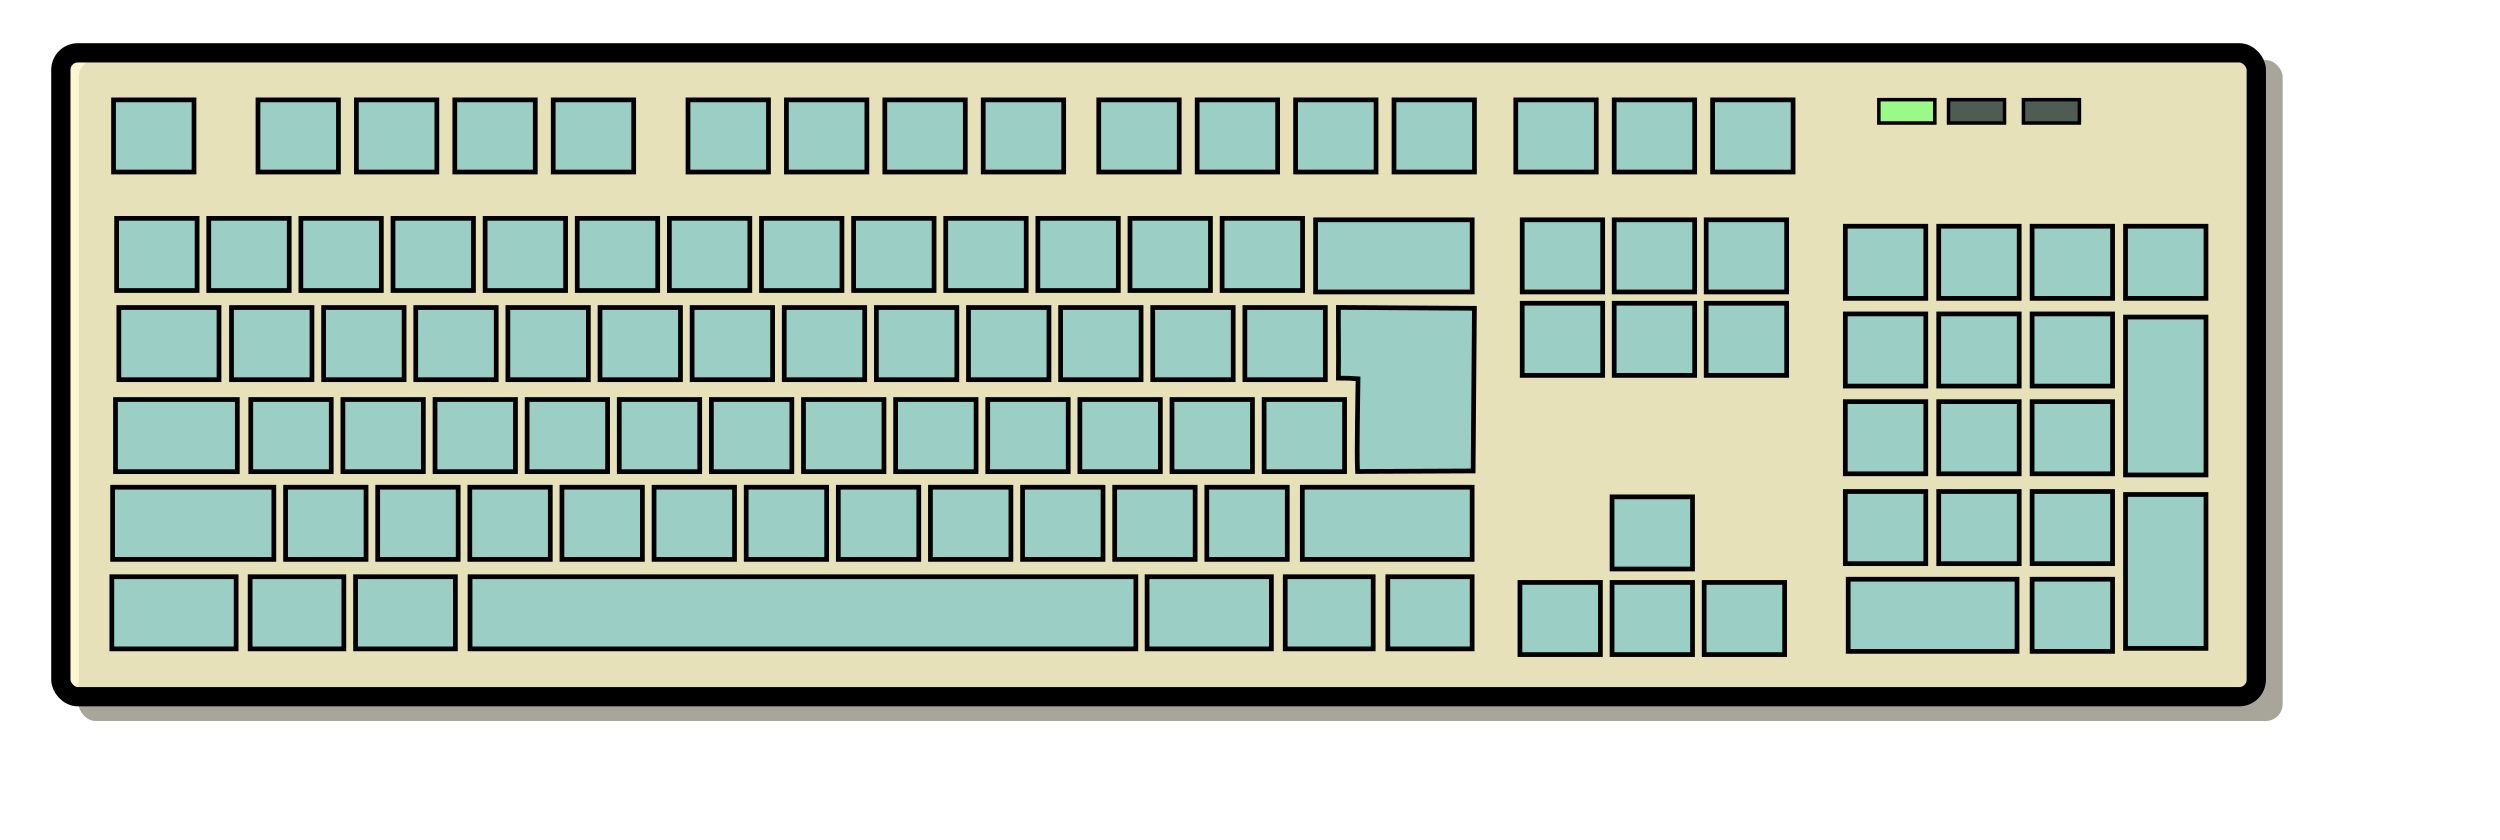 <?xml version="1.0" encoding="UTF-8" standalone="no"?>
<!DOCTYPE svg PUBLIC "-//W3C//DTD SVG 20010904//EN"
"http://www.w3.org/TR/2001/REC-SVG-20010904/DTD/svg10.dtd">
<!-- Created with Inkscape (http://www.inkscape.org/) --><svg height="200pt" id="svg1" inkscape:export-filename="/tmp/keyboard.png" inkscape:export-xdpi="9.6800003" inkscape:export-ydpi="9.6800003" inkscape:version="0.40" sodipodi:docbase="/root/img/download/openclipart-0.12/computer/hardware" sodipodi:docname="computer_keyboard_01.svg" sodipodi:version="0.32" width="210mm" xmlns="http://www.w3.org/2000/svg" xmlns:cc="http://web.resource.org/cc/" xmlns:dc="http://purl.org/dc/elements/1.1/" xmlns:inkscape="http://www.inkscape.org/namespaces/inkscape" xmlns:rdf="http://www.w3.org/1999/02/22-rdf-syntax-ns#" xmlns:sodipodi="http://sodipodi.sourceforge.net/DTD/sodipodi-0.dtd" xmlns:xlink="http://www.w3.org/1999/xlink">
  <defs id="defs3"/>
  <sodipodi:namedview bordercolor="#666666" borderopacity="1.0" id="base" inkscape:current-layer="svg1" inkscape:cx="303.03129" inkscape:cy="41.270583" inkscape:guide-bbox="true" inkscape:pageopacity="0.0" inkscape:pageshadow="2" inkscape:window-height="536" inkscape:window-width="703" inkscape:window-x="15" inkscape:window-y="96" inkscape:zoom="0.86831673" pagecolor="#ffffff" showguides="true"/>
  <g id="g1898" transform="matrix(2.669,0,0,2.669,-562.47,-737.467)">
    <rect height="78.614" id="rect1650" rx="2.023" ry="2.023" style="fill:#8b8879;fill-opacity:0.75;fill-rule:evenodd;stroke:#000000;stroke-width:0;stroke-linecap:butt;stroke-linejoin:miter;stroke-miterlimit:4;stroke-opacity:0.429" width="262.168" x="220.101" y="283.456"/>
    <rect height="76.59" id="rect9746" rx="2.023" ry="2.023" style="fill:#faf4c3;fill-opacity:0.75;fill-rule:evenodd;stroke:#000000;stroke-width:1.72pt;stroke-linecap:butt;stroke-linejoin:miter;stroke-opacity:1" width="261.15" x="217.98" y="282.592"/>
    <rect height="8.583" id="rect921" style="fill:#82c8c8;fill-opacity:0.75;fill-rule:evenodd;stroke:#000000;stroke-width:0.562;stroke-linecap:butt;stroke-linejoin:miter;stroke-miterlimit:4;stroke-opacity:1" width="9.572" x="224.248" y="288.188"/>
    <rect height="8.583" id="rect2165" style="fill:#82c8c8;fill-opacity:0.75;fill-rule:evenodd;stroke:#000000;stroke-width:0.562;stroke-linecap:butt;stroke-linejoin:miter;stroke-miterlimit:4;stroke-opacity:1" width="9.572" x="241.429" y="288.188"/>
    <rect height="8.583" id="rect2166" style="fill:#82c8c8;fill-opacity:0.75;fill-rule:evenodd;stroke:#000000;stroke-width:0.562;stroke-linecap:butt;stroke-linejoin:miter;stroke-miterlimit:4;stroke-opacity:1" width="9.572" x="253.135" y="288.188"/>
    <rect height="8.583" id="rect2167" style="fill:#82c8c8;fill-opacity:0.75;fill-rule:evenodd;stroke:#000000;stroke-width:0.562;stroke-linecap:butt;stroke-linejoin:miter;stroke-miterlimit:4;stroke-opacity:1" width="9.572" x="264.841" y="288.188"/>
    <rect height="8.583" id="rect2168" style="fill:#82c8c8;fill-opacity:0.75;fill-rule:evenodd;stroke:#000000;stroke-width:0.562;stroke-linecap:butt;stroke-linejoin:miter;stroke-miterlimit:4;stroke-opacity:1" width="9.572" x="276.548" y="288.188"/>
    <rect height="8.583" id="rect2169" style="fill:#82c8c8;fill-opacity:0.75;fill-rule:evenodd;stroke:#000000;stroke-width:0.562;stroke-linecap:butt;stroke-linejoin:miter;stroke-miterlimit:4;stroke-opacity:1" width="9.572" x="292.58" y="288.188"/>
    <rect height="8.583" id="rect2170" style="fill:#82c8c8;fill-opacity:0.75;fill-rule:evenodd;stroke:#000000;stroke-width:0.562;stroke-linecap:butt;stroke-linejoin:miter;stroke-miterlimit:4;stroke-opacity:1" width="9.572" x="304.286" y="288.188"/>
    <rect height="8.583" id="rect2171" style="fill:#82c8c8;fill-opacity:0.75;fill-rule:evenodd;stroke:#000000;stroke-width:0.562;stroke-linecap:butt;stroke-linejoin:miter;stroke-miterlimit:4;stroke-opacity:1" width="9.572" x="315.992" y="288.188"/>
    <rect height="8.583" id="rect2172" style="fill:#82c8c8;fill-opacity:0.75;fill-rule:evenodd;stroke:#000000;stroke-width:0.562;stroke-linecap:butt;stroke-linejoin:miter;stroke-miterlimit:4;stroke-opacity:1" width="9.572" x="327.698" y="288.188"/>
    <rect height="8.583" id="rect2173" style="fill:#82c8c8;fill-opacity:0.75;fill-rule:evenodd;stroke:#000000;stroke-width:0.562;stroke-linecap:butt;stroke-linejoin:miter;stroke-miterlimit:4;stroke-opacity:1" width="9.572" x="341.44" y="288.188"/>
    <rect height="8.583" id="rect2174" style="fill:#82c8c8;fill-opacity:0.75;fill-rule:evenodd;stroke:#000000;stroke-width:0.562;stroke-linecap:butt;stroke-linejoin:miter;stroke-miterlimit:4;stroke-opacity:1" width="9.572" x="353.147" y="288.188"/>
    <rect height="8.583" id="rect2175" style="fill:#82c8c8;fill-opacity:0.75;fill-rule:evenodd;stroke:#000000;stroke-width:0.562;stroke-linecap:butt;stroke-linejoin:miter;stroke-miterlimit:4;stroke-opacity:1" width="9.572" x="364.853" y="288.188"/>
    <rect height="8.583" id="rect2176" style="fill:#82c8c8;fill-opacity:0.75;fill-rule:evenodd;stroke:#000000;stroke-width:0.562;stroke-linecap:butt;stroke-linejoin:miter;stroke-miterlimit:4;stroke-opacity:1" width="9.572" x="376.559" y="288.188"/>
    <rect height="8.583" id="rect2177" style="fill:#82c8c8;fill-opacity:0.75;fill-rule:evenodd;stroke:#000000;stroke-width:0.562;stroke-linecap:butt;stroke-linejoin:miter;stroke-miterlimit:4;stroke-opacity:1" width="9.572" x="391.046" y="288.188"/>
    <rect height="8.583" id="rect2178" style="fill:#82c8c8;fill-opacity:0.75;fill-rule:evenodd;stroke:#000000;stroke-width:0.562;stroke-linecap:butt;stroke-linejoin:miter;stroke-miterlimit:4;stroke-opacity:1" width="9.572" x="402.753" y="288.188"/>
    <rect height="8.583" id="rect2179" style="fill:#82c8c8;fill-opacity:0.75;fill-rule:evenodd;stroke:#000000;stroke-width:0.562;stroke-linecap:butt;stroke-linejoin:miter;stroke-miterlimit:4;stroke-opacity:1" width="9.572" x="414.459" y="288.188"/>
    <rect height="8.583" id="rect2181" style="fill:#82c8c8;fill-opacity:0.75;fill-rule:evenodd;stroke:#000000;stroke-width:0.562;stroke-linecap:butt;stroke-linejoin:miter;stroke-miterlimit:4;stroke-opacity:1" width="9.572" x="224.615" y="302.283"/>
    <rect height="8.583" id="rect2182" style="fill:#82c8c8;fill-opacity:0.75;fill-rule:evenodd;stroke:#000000;stroke-width:0.562;stroke-linecap:butt;stroke-linejoin:miter;stroke-miterlimit:4;stroke-opacity:1" width="9.572" x="235.573" y="302.283"/>
    <rect height="8.583" id="rect2183" style="fill:#82c8c8;fill-opacity:0.75;fill-rule:evenodd;stroke:#000000;stroke-width:0.562;stroke-linecap:butt;stroke-linejoin:miter;stroke-miterlimit:4;stroke-opacity:1" width="9.572" x="246.531" y="302.283"/>
    <rect height="8.583" id="rect2184" style="fill:#82c8c8;fill-opacity:0.75;fill-rule:evenodd;stroke:#000000;stroke-width:0.562;stroke-linecap:butt;stroke-linejoin:miter;stroke-miterlimit:4;stroke-opacity:1" width="9.572" x="257.49" y="302.283"/>
    <rect height="8.583" id="rect2185" style="fill:#82c8c8;fill-opacity:0.75;fill-rule:evenodd;stroke:#000000;stroke-width:0.562;stroke-linecap:butt;stroke-linejoin:miter;stroke-miterlimit:4;stroke-opacity:1" width="9.572" x="268.448" y="302.283"/>
    <rect height="8.583" id="rect2186" style="fill:#82c8c8;fill-opacity:0.75;fill-rule:evenodd;stroke:#000000;stroke-width:0.562;stroke-linecap:butt;stroke-linejoin:miter;stroke-miterlimit:4;stroke-opacity:1" width="9.572" x="279.406" y="302.283"/>
    <rect height="8.583" id="rect2187" style="fill:#82c8c8;fill-opacity:0.75;fill-rule:evenodd;stroke:#000000;stroke-width:0.562;stroke-linecap:butt;stroke-linejoin:miter;stroke-miterlimit:4;stroke-opacity:1" width="9.572" x="290.364" y="302.283"/>
    <rect height="8.583" id="rect2188" style="fill:#82c8c8;fill-opacity:0.75;fill-rule:evenodd;stroke:#000000;stroke-width:0.562;stroke-linecap:butt;stroke-linejoin:miter;stroke-miterlimit:4;stroke-opacity:1" width="9.572" x="301.322" y="302.283"/>
    <rect height="8.583" id="rect2189" style="fill:#82c8c8;fill-opacity:0.75;fill-rule:evenodd;stroke:#000000;stroke-width:0.562;stroke-linecap:butt;stroke-linejoin:miter;stroke-miterlimit:4;stroke-opacity:1" width="9.572" x="312.28" y="302.283"/>
    <rect height="8.583" id="rect2190" style="fill:#82c8c8;fill-opacity:0.75;fill-rule:evenodd;stroke:#000000;stroke-width:0.562;stroke-linecap:butt;stroke-linejoin:miter;stroke-miterlimit:4;stroke-opacity:1" width="9.572" x="323.238" y="302.283"/>
    <rect height="8.583" id="rect2191" style="fill:#82c8c8;fill-opacity:0.75;fill-rule:evenodd;stroke:#000000;stroke-width:0.562;stroke-linecap:butt;stroke-linejoin:miter;stroke-miterlimit:4;stroke-opacity:1" width="9.572" x="334.196" y="302.283"/>
    <rect height="8.583" id="rect2192" style="fill:#82c8c8;fill-opacity:0.75;fill-rule:evenodd;stroke:#000000;stroke-width:0.562;stroke-linecap:butt;stroke-linejoin:miter;stroke-miterlimit:4;stroke-opacity:1" width="9.572" x="345.155" y="302.283"/>
    <rect height="8.583" id="rect2193" style="fill:#82c8c8;fill-opacity:0.75;fill-rule:evenodd;stroke:#000000;stroke-width:0.562;stroke-linecap:butt;stroke-linejoin:miter;stroke-miterlimit:4;stroke-opacity:1" width="9.572" x="356.113" y="302.283"/>
    <rect height="8.583" id="rect2195" style="fill:#82c8c8;fill-opacity:0.75;fill-rule:evenodd;stroke:#000000;stroke-width:0.562;stroke-linecap:butt;stroke-linejoin:miter;stroke-miterlimit:4;stroke-opacity:1" width="18.627" x="367.233" y="302.454"/>
    <rect height="8.583" id="rect2197" style="fill:#82c8c8;fill-opacity:0.75;fill-rule:evenodd;stroke:#000000;stroke-width:0.562;stroke-linecap:butt;stroke-linejoin:miter;stroke-miterlimit:4;stroke-opacity:1" width="11.915" x="224.878" y="312.888"/>
    <rect height="8.583" id="rect2198" style="fill:#82c8c8;fill-opacity:0.75;fill-rule:evenodd;stroke:#000000;stroke-width:0.562;stroke-linecap:butt;stroke-linejoin:miter;stroke-miterlimit:4;stroke-opacity:1" width="9.572" x="238.28" y="312.888"/>
    <rect height="8.583" id="rect2199" style="fill:#82c8c8;fill-opacity:0.75;fill-rule:evenodd;stroke:#000000;stroke-width:0.562;stroke-linecap:butt;stroke-linejoin:miter;stroke-miterlimit:4;stroke-opacity:1" width="9.572" x="249.238" y="312.888"/>
    <rect height="8.583" id="rect2200" style="fill:#82c8c8;fill-opacity:0.75;fill-rule:evenodd;stroke:#000000;stroke-width:0.562;stroke-linecap:butt;stroke-linejoin:miter;stroke-miterlimit:4;stroke-opacity:1" width="9.572" x="260.196" y="312.888"/>
    <rect height="8.583" id="rect2201" style="fill:#82c8c8;fill-opacity:0.75;fill-rule:evenodd;stroke:#000000;stroke-width:0.562;stroke-linecap:butt;stroke-linejoin:miter;stroke-miterlimit:4;stroke-opacity:1" width="9.572" x="271.155" y="312.888"/>
    <rect height="8.583" id="rect2202" style="fill:#82c8c8;fill-opacity:0.75;fill-rule:evenodd;stroke:#000000;stroke-width:0.562;stroke-linecap:butt;stroke-linejoin:miter;stroke-miterlimit:4;stroke-opacity:1" width="9.572" x="282.113" y="312.888"/>
    <rect height="8.583" id="rect2203" style="fill:#82c8c8;fill-opacity:0.75;fill-rule:evenodd;stroke:#000000;stroke-width:0.562;stroke-linecap:butt;stroke-linejoin:miter;stroke-miterlimit:4;stroke-opacity:1" width="9.572" x="293.071" y="312.888"/>
    <rect height="8.583" id="rect2204" style="fill:#82c8c8;fill-opacity:0.75;fill-rule:evenodd;stroke:#000000;stroke-width:0.562;stroke-linecap:butt;stroke-linejoin:miter;stroke-miterlimit:4;stroke-opacity:1" width="9.572" x="304.029" y="312.888"/>
    <rect height="8.583" id="rect2205" style="fill:#82c8c8;fill-opacity:0.75;fill-rule:evenodd;stroke:#000000;stroke-width:0.562;stroke-linecap:butt;stroke-linejoin:miter;stroke-miterlimit:4;stroke-opacity:1" width="9.572" x="314.987" y="312.888"/>
    <rect height="8.583" id="rect2206" style="fill:#82c8c8;fill-opacity:0.75;fill-rule:evenodd;stroke:#000000;stroke-width:0.562;stroke-linecap:butt;stroke-linejoin:miter;stroke-miterlimit:4;stroke-opacity:1" width="9.572" x="325.945" y="312.888"/>
    <rect height="8.583" id="rect2207" style="fill:#82c8c8;fill-opacity:0.75;fill-rule:evenodd;stroke:#000000;stroke-width:0.562;stroke-linecap:butt;stroke-linejoin:miter;stroke-miterlimit:4;stroke-opacity:1" width="9.572" x="336.903" y="312.888"/>
    <rect height="8.583" id="rect2208" style="fill:#82c8c8;fill-opacity:0.75;fill-rule:evenodd;stroke:#000000;stroke-width:0.562;stroke-linecap:butt;stroke-linejoin:miter;stroke-miterlimit:4;stroke-opacity:1" width="9.572" x="347.861" y="312.888"/>
    <rect height="8.583" id="rect2209" style="fill:#82c8c8;fill-opacity:0.75;fill-rule:evenodd;stroke:#000000;stroke-width:0.562;stroke-linecap:butt;stroke-linejoin:miter;stroke-miterlimit:4;stroke-opacity:1" width="9.572" x="358.82" y="312.888"/>
    <rect height="8.583" id="rect2210" style="fill:#82c8c8;fill-opacity:0.75;fill-rule:evenodd;stroke:#000000;stroke-width:0.562;stroke-linecap:butt;stroke-linejoin:miter;stroke-miterlimit:4;stroke-opacity:1" width="14.492" x="224.48" y="323.83"/>
    <rect height="8.583" id="rect2211" style="fill:#82c8c8;fill-opacity:0.75;fill-rule:evenodd;stroke:#000000;stroke-width:0.562;stroke-linecap:butt;stroke-linejoin:miter;stroke-miterlimit:4;stroke-opacity:1" width="9.572" x="240.571" y="323.83"/>
    <rect height="8.583" id="rect2212" style="fill:#82c8c8;fill-opacity:0.75;fill-rule:evenodd;stroke:#000000;stroke-width:0.562;stroke-linecap:butt;stroke-linejoin:miter;stroke-miterlimit:4;stroke-opacity:1" width="9.572" x="251.529" y="323.83"/>
    <rect height="8.583" id="rect2213" style="fill:#82c8c8;fill-opacity:0.75;fill-rule:evenodd;stroke:#000000;stroke-width:0.562;stroke-linecap:butt;stroke-linejoin:miter;stroke-miterlimit:4;stroke-opacity:1" width="9.572" x="262.487" y="323.83"/>
    <rect height="8.583" id="rect2214" style="fill:#82c8c8;fill-opacity:0.75;fill-rule:evenodd;stroke:#000000;stroke-width:0.562;stroke-linecap:butt;stroke-linejoin:miter;stroke-miterlimit:4;stroke-opacity:1" width="9.572" x="273.445" y="323.83"/>
    <rect height="8.583" id="rect2215" style="fill:#82c8c8;fill-opacity:0.75;fill-rule:evenodd;stroke:#000000;stroke-width:0.562;stroke-linecap:butt;stroke-linejoin:miter;stroke-miterlimit:4;stroke-opacity:1" width="9.572" x="284.403" y="323.83"/>
    <rect height="8.583" id="rect2216" style="fill:#82c8c8;fill-opacity:0.75;fill-rule:evenodd;stroke:#000000;stroke-width:0.562;stroke-linecap:butt;stroke-linejoin:miter;stroke-miterlimit:4;stroke-opacity:1" width="9.572" x="295.361" y="323.83"/>
    <rect height="8.583" id="rect2217" style="fill:#82c8c8;fill-opacity:0.75;fill-rule:evenodd;stroke:#000000;stroke-width:0.562;stroke-linecap:butt;stroke-linejoin:miter;stroke-miterlimit:4;stroke-opacity:1" width="9.572" x="306.319" y="323.83"/>
    <rect height="8.583" id="rect2218" style="fill:#82c8c8;fill-opacity:0.75;fill-rule:evenodd;stroke:#000000;stroke-width:0.562;stroke-linecap:butt;stroke-linejoin:miter;stroke-miterlimit:4;stroke-opacity:1" width="9.572" x="317.277" y="323.83"/>
    <rect height="8.583" id="rect2219" style="fill:#82c8c8;fill-opacity:0.75;fill-rule:evenodd;stroke:#000000;stroke-width:0.562;stroke-linecap:butt;stroke-linejoin:miter;stroke-miterlimit:4;stroke-opacity:1" width="9.572" x="328.235" y="323.83"/>
    <rect height="8.583" id="rect2220" style="fill:#82c8c8;fill-opacity:0.75;fill-rule:evenodd;stroke:#000000;stroke-width:0.562;stroke-linecap:butt;stroke-linejoin:miter;stroke-miterlimit:4;stroke-opacity:1" width="9.572" x="339.194" y="323.83"/>
    <rect height="8.583" id="rect2221" style="fill:#82c8c8;fill-opacity:0.75;fill-rule:evenodd;stroke:#000000;stroke-width:0.562;stroke-linecap:butt;stroke-linejoin:miter;stroke-miterlimit:4;stroke-opacity:1" width="9.572" x="350.152" y="323.83"/>
    <rect height="8.583" id="rect2222" style="fill:#82c8c8;fill-opacity:0.75;fill-rule:evenodd;stroke:#000000;stroke-width:0.562;stroke-linecap:butt;stroke-linejoin:miter;stroke-miterlimit:4;stroke-opacity:1" width="9.572" x="361.11" y="323.83"/>
    <path d="M 369.947,312.875 C 369.926,315.72 369.989,317.732 369.947,321.283 C 371.817,321.289 370.866,321.304 372.282,321.371 C 372.275,323.41 372.107,329.89 372.223,332.394 L 385.972,332.33 L 386.125,312.981 L 369.947,312.875 z " id="rect2223" sodipodi:nodetypes="ccccccc" style="fill:#82c8c8;fill-opacity:0.75;fill-rule:evenodd;stroke:#000000;stroke-width:0.562;stroke-linecap:butt;stroke-linejoin:miter;stroke-miterlimit:4;stroke-opacity:1"/>
    <rect height="8.583" id="rect5330" style="fill:#82c8c8;fill-opacity:0.749;fill-rule:evenodd;stroke:#000000;stroke-width:0.562;stroke-linecap:butt;stroke-linejoin:miter;stroke-miterlimit:4;stroke-opacity:1" width="19.178" x="224.138" y="334.264"/>
    <rect height="8.583" id="rect5331" style="fill:#82c8c8;fill-opacity:0.749;fill-rule:evenodd;stroke:#000000;stroke-width:0.562;stroke-linecap:butt;stroke-linejoin:miter;stroke-miterlimit:4;stroke-opacity:1" width="20.201" x="365.654" y="334.264"/>
    <rect height="8.583" id="rect5333" style="fill:#82c8c8;fill-opacity:0.75;fill-rule:evenodd;stroke:#000000;stroke-width:0.562;stroke-linecap:butt;stroke-linejoin:miter;stroke-miterlimit:4;stroke-opacity:1" width="9.572" x="244.711" y="334.264"/>
    <rect height="8.583" id="rect5334" style="fill:#82c8c8;fill-opacity:0.75;fill-rule:evenodd;stroke:#000000;stroke-width:0.562;stroke-linecap:butt;stroke-linejoin:miter;stroke-miterlimit:4;stroke-opacity:1" width="9.572" x="255.669" y="334.264"/>
    <rect height="8.583" id="rect5335" style="fill:#82c8c8;fill-opacity:0.75;fill-rule:evenodd;stroke:#000000;stroke-width:0.562;stroke-linecap:butt;stroke-linejoin:miter;stroke-miterlimit:4;stroke-opacity:1" width="9.572" x="266.627" y="334.264"/>
    <rect height="8.583" id="rect5336" style="fill:#82c8c8;fill-opacity:0.75;fill-rule:evenodd;stroke:#000000;stroke-width:0.562;stroke-linecap:butt;stroke-linejoin:miter;stroke-miterlimit:4;stroke-opacity:1" width="9.572" x="277.585" y="334.264"/>
    <rect height="8.583" id="rect5337" style="fill:#82c8c8;fill-opacity:0.75;fill-rule:evenodd;stroke:#000000;stroke-width:0.562;stroke-linecap:butt;stroke-linejoin:miter;stroke-miterlimit:4;stroke-opacity:1" width="9.572" x="288.543" y="334.264"/>
    <rect height="8.583" id="rect5338" style="fill:#82c8c8;fill-opacity:0.75;fill-rule:evenodd;stroke:#000000;stroke-width:0.562;stroke-linecap:butt;stroke-linejoin:miter;stroke-miterlimit:4;stroke-opacity:1" width="9.572" x="299.502" y="334.264"/>
    <rect height="8.583" id="rect5339" style="fill:#82c8c8;fill-opacity:0.75;fill-rule:evenodd;stroke:#000000;stroke-width:0.562;stroke-linecap:butt;stroke-linejoin:miter;stroke-miterlimit:4;stroke-opacity:1" width="9.572" x="310.46" y="334.264"/>
    <rect height="8.583" id="rect5340" style="fill:#82c8c8;fill-opacity:0.75;fill-rule:evenodd;stroke:#000000;stroke-width:0.562;stroke-linecap:butt;stroke-linejoin:miter;stroke-miterlimit:4;stroke-opacity:1" width="9.572" x="321.418" y="334.264"/>
    <rect height="8.583" id="rect5341" style="fill:#82c8c8;fill-opacity:0.75;fill-rule:evenodd;stroke:#000000;stroke-width:0.562;stroke-linecap:butt;stroke-linejoin:miter;stroke-miterlimit:4;stroke-opacity:1" width="9.572" x="332.376" y="334.264"/>
    <rect height="8.583" id="rect5342" style="fill:#82c8c8;fill-opacity:0.75;fill-rule:evenodd;stroke:#000000;stroke-width:0.562;stroke-linecap:butt;stroke-linejoin:miter;stroke-miterlimit:4;stroke-opacity:1" width="9.572" x="343.334" y="334.264"/>
    <rect height="8.583" id="rect5343" style="fill:#82c8c8;fill-opacity:0.75;fill-rule:evenodd;stroke:#000000;stroke-width:0.562;stroke-linecap:butt;stroke-linejoin:miter;stroke-miterlimit:4;stroke-opacity:1" width="9.572" x="354.292" y="334.264"/>
    <rect height="8.583" id="rect5345" style="fill:#82c8c8;fill-opacity:0.75;fill-rule:evenodd;stroke:#000000;stroke-width:0.562;stroke-linecap:butt;stroke-linejoin:miter;stroke-miterlimit:4;stroke-opacity:1" width="79.198" x="266.656" y="344.909"/>
    <rect height="8.583" id="rect5346" style="fill:#82c8c8;fill-opacity:0.75;fill-rule:evenodd;stroke:#000000;stroke-width:0.562;stroke-linecap:butt;stroke-linejoin:miter;stroke-miterlimit:4;stroke-opacity:1" width="14.786" x="224.044" y="344.909"/>
    <rect height="8.583" id="rect5347" style="fill:#82c8c8;fill-opacity:0.75;fill-rule:evenodd;stroke:#000000;stroke-width:0.562;stroke-linecap:butt;stroke-linejoin:miter;stroke-miterlimit:4;stroke-opacity:1" width="11.147" x="240.496" y="344.909"/>
    <rect height="8.583" id="rect5348" style="fill:#82c8c8;fill-opacity:0.75;fill-rule:evenodd;stroke:#000000;stroke-width:0.562;stroke-linecap:butt;stroke-linejoin:miter;stroke-miterlimit:4;stroke-opacity:1" width="11.874" x="253.037" y="344.909"/>
    <rect height="8.583" id="rect5970" style="fill:#82c8c8;fill-opacity:0.75;fill-rule:evenodd;stroke:#000000;stroke-width:0.562;stroke-linecap:butt;stroke-linejoin:miter;stroke-miterlimit:4;stroke-opacity:1" width="14.786" x="347.188" y="344.909"/>
    <rect height="8.583" id="rect5971" style="fill:#82c8c8;fill-opacity:0.75;fill-rule:evenodd;stroke:#000000;stroke-width:0.562;stroke-linecap:butt;stroke-linejoin:miter;stroke-miterlimit:4;stroke-opacity:1" width="10.465" x="363.621" y="344.909"/>
    <rect height="8.583" id="rect5972" style="fill:#82c8c8;fill-opacity:0.75;fill-rule:evenodd;stroke:#000000;stroke-width:0.562;stroke-linecap:butt;stroke-linejoin:miter;stroke-miterlimit:4;stroke-opacity:1" width="10.029" x="375.827" y="344.909"/>
    <rect height="8.583" id="rect6594" style="fill:#82c8c8;fill-opacity:0.75;fill-rule:evenodd;stroke:#000000;stroke-width:0.562;stroke-linecap:butt;stroke-linejoin:miter;stroke-miterlimit:4;stroke-opacity:1" width="9.572" x="402.498" y="335.409"/>
    <rect height="8.583" id="rect6595" style="fill:#82c8c8;fill-opacity:0.75;fill-rule:evenodd;stroke:#000000;stroke-width:0.562;stroke-linecap:butt;stroke-linejoin:miter;stroke-miterlimit:4;stroke-opacity:1" width="9.572" x="391.54" y="345.589"/>
    <rect height="8.583" id="rect6596" style="fill:#82c8c8;fill-opacity:0.75;fill-rule:evenodd;stroke:#000000;stroke-width:0.562;stroke-linecap:butt;stroke-linejoin:miter;stroke-miterlimit:4;stroke-opacity:1" width="9.572" x="402.498" y="345.589"/>
    <rect height="8.583" id="rect6597" style="fill:#82c8c8;fill-opacity:0.75;fill-rule:evenodd;stroke:#000000;stroke-width:0.562;stroke-linecap:butt;stroke-linejoin:miter;stroke-miterlimit:4;stroke-opacity:1" width="9.572" x="413.456" y="345.589"/>
    <rect height="8.583" id="rect6598" style="fill:#82c8c8;fill-opacity:0.75;fill-rule:evenodd;stroke:#000000;stroke-width:0.562;stroke-linecap:butt;stroke-linejoin:miter;stroke-miterlimit:4;stroke-opacity:1" width="9.572" x="391.81" y="302.454"/>
    <rect height="8.583" id="rect6599" style="fill:#82c8c8;fill-opacity:0.75;fill-rule:evenodd;stroke:#000000;stroke-width:0.562;stroke-linecap:butt;stroke-linejoin:miter;stroke-miterlimit:4;stroke-opacity:1" width="9.572" x="402.752" y="302.454"/>
    <rect height="8.583" id="rect6600" style="fill:#82c8c8;fill-opacity:0.75;fill-rule:evenodd;stroke:#000000;stroke-width:0.562;stroke-linecap:butt;stroke-linejoin:miter;stroke-miterlimit:4;stroke-opacity:1" width="9.572" x="413.695" y="302.454"/>
    <rect height="8.583" id="rect7225" style="fill:#82c8c8;fill-opacity:0.75;fill-rule:evenodd;stroke:#000000;stroke-width:0.562;stroke-linecap:butt;stroke-linejoin:miter;stroke-miterlimit:4;stroke-opacity:1" width="9.572" x="391.81" y="312.379"/>
    <rect height="8.583" id="rect7226" style="fill:#82c8c8;fill-opacity:0.75;fill-rule:evenodd;stroke:#000000;stroke-width:0.562;stroke-linecap:butt;stroke-linejoin:miter;stroke-miterlimit:4;stroke-opacity:1" width="9.572" x="402.752" y="312.379"/>
    <rect height="8.583" id="rect7227" style="fill:#82c8c8;fill-opacity:0.75;fill-rule:evenodd;stroke:#000000;stroke-width:0.562;stroke-linecap:butt;stroke-linejoin:miter;stroke-miterlimit:4;stroke-opacity:1" width="9.572" x="413.695" y="312.379"/>
    <rect height="2.779" id="rect7229" style="fill:#93fc83;fill-opacity:0.897;fill-rule:evenodd;stroke:#000000;stroke-width:0.313pt;stroke-linecap:butt;stroke-linejoin:miter;stroke-opacity:1" width="6.661" x="434.233" y="288.163"/>
    <rect height="2.779" id="rect7230" style="fill:#1d3131;fill-opacity:0.75;fill-rule:evenodd;stroke:#000000;stroke-width:0.313pt;stroke-linecap:butt;stroke-linejoin:miter;stroke-opacity:1" width="6.661" x="442.522" y="288.163"/>
    <rect height="2.779" id="rect7231" style="fill:#1d3131;fill-opacity:0.75;fill-rule:evenodd;stroke:#000000;stroke-width:0.313pt;stroke-linecap:butt;stroke-linejoin:miter;stroke-opacity:1" width="6.661" x="451.429" y="288.163"/>
    <rect height="8.583" id="rect8474" style="fill:#82c8c8;fill-opacity:0.75;fill-rule:evenodd;stroke:#000000;stroke-width:0.562;stroke-linecap:butt;stroke-linejoin:miter;stroke-miterlimit:4;stroke-opacity:1" width="9.572" x="430.245" y="303.217"/>
    <rect height="8.583" id="rect8475" style="fill:#82c8c8;fill-opacity:0.75;fill-rule:evenodd;stroke:#000000;stroke-width:0.562;stroke-linecap:butt;stroke-linejoin:miter;stroke-miterlimit:4;stroke-opacity:1" width="9.572" x="441.355" y="303.217"/>
    <rect height="8.583" id="rect8476" style="fill:#82c8c8;fill-opacity:0.75;fill-rule:evenodd;stroke:#000000;stroke-width:0.562;stroke-linecap:butt;stroke-linejoin:miter;stroke-miterlimit:4;stroke-opacity:1" width="9.572" x="452.464" y="303.217"/>
    <rect height="8.583" id="rect8477" style="fill:#82c8c8;fill-opacity:0.75;fill-rule:evenodd;stroke:#000000;stroke-width:0.562;stroke-linecap:butt;stroke-linejoin:miter;stroke-miterlimit:4;stroke-opacity:1" width="9.572" x="463.574" y="303.217"/>
    <rect height="8.583" id="rect8478" style="fill:#82c8c8;fill-opacity:0.75;fill-rule:evenodd;stroke:#000000;stroke-width:0.562;stroke-linecap:butt;stroke-linejoin:miter;stroke-miterlimit:4;stroke-opacity:1" width="9.572" x="430.245" y="313.651"/>
    <rect height="8.583" id="rect8479" style="fill:#82c8c8;fill-opacity:0.75;fill-rule:evenodd;stroke:#000000;stroke-width:0.562;stroke-linecap:butt;stroke-linejoin:miter;stroke-miterlimit:4;stroke-opacity:1" width="9.572" x="441.355" y="313.651"/>
    <rect height="8.583" id="rect8480" style="fill:#82c8c8;fill-opacity:0.75;fill-rule:evenodd;stroke:#000000;stroke-width:0.562;stroke-linecap:butt;stroke-linejoin:miter;stroke-miterlimit:4;stroke-opacity:1" width="9.572" x="452.464" y="313.651"/>
    <rect height="18.783" id="rect8481" style="fill:#82c8c8;fill-opacity:0.75;fill-rule:evenodd;stroke:#000000;stroke-width:0.562;stroke-linecap:butt;stroke-linejoin:miter;stroke-miterlimit:4;stroke-opacity:1" width="9.572" x="463.574" y="314.023"/>
    <rect height="8.583" id="rect8482" style="fill:#82c8c8;fill-opacity:0.75;fill-rule:evenodd;stroke:#000000;stroke-width:0.562;stroke-linecap:butt;stroke-linejoin:miter;stroke-miterlimit:4;stroke-opacity:1" width="9.572" x="430.245" y="324.085"/>
    <rect height="8.583" id="rect8483" style="fill:#82c8c8;fill-opacity:0.75;fill-rule:evenodd;stroke:#000000;stroke-width:0.562;stroke-linecap:butt;stroke-linejoin:miter;stroke-miterlimit:4;stroke-opacity:1" width="9.572" x="441.355" y="324.085"/>
    <rect height="8.583" id="rect8484" style="fill:#82c8c8;fill-opacity:0.75;fill-rule:evenodd;stroke:#000000;stroke-width:0.562;stroke-linecap:butt;stroke-linejoin:miter;stroke-miterlimit:4;stroke-opacity:1" width="9.572" x="452.464" y="324.085"/>
    <rect height="8.583" id="rect8486" style="fill:#82c8c8;fill-opacity:0.75;fill-rule:evenodd;stroke:#000000;stroke-width:0.562;stroke-linecap:butt;stroke-linejoin:miter;stroke-miterlimit:4;stroke-opacity:1" width="9.572" x="430.245" y="334.773"/>
    <rect height="8.583" id="rect8487" style="fill:#82c8c8;fill-opacity:0.75;fill-rule:evenodd;stroke:#000000;stroke-width:0.562;stroke-linecap:butt;stroke-linejoin:miter;stroke-miterlimit:4;stroke-opacity:1" width="9.572" x="441.355" y="334.773"/>
    <rect height="8.583" id="rect8488" style="fill:#82c8c8;fill-opacity:0.75;fill-rule:evenodd;stroke:#000000;stroke-width:0.562;stroke-linecap:butt;stroke-linejoin:miter;stroke-miterlimit:4;stroke-opacity:1" width="9.572" x="452.464" y="334.773"/>
    <rect height="8.583" id="rect8490" style="fill:#82c8c8;fill-opacity:0.75;fill-rule:evenodd;stroke:#000000;stroke-width:0.562;stroke-linecap:butt;stroke-linejoin:miter;stroke-miterlimit:4;stroke-opacity:1" width="20.083" x="430.588" y="345.207"/>
    <rect height="8.583" id="rect8492" style="fill:#82c8c8;fill-opacity:0.75;fill-rule:evenodd;stroke:#000000;stroke-width:0.562;stroke-linecap:butt;stroke-linejoin:miter;stroke-miterlimit:4;stroke-opacity:1" width="9.572" x="452.464" y="345.207"/>
    <rect height="18.308" id="rect8493" style="fill:#82c8c8;fill-opacity:0.75;fill-rule:evenodd;stroke:#000000;stroke-width:0.562;stroke-linecap:butt;stroke-linejoin:miter;stroke-miterlimit:4;stroke-opacity:1" width="9.572" x="463.574" y="335.127"/>
  </g>
</svg>
